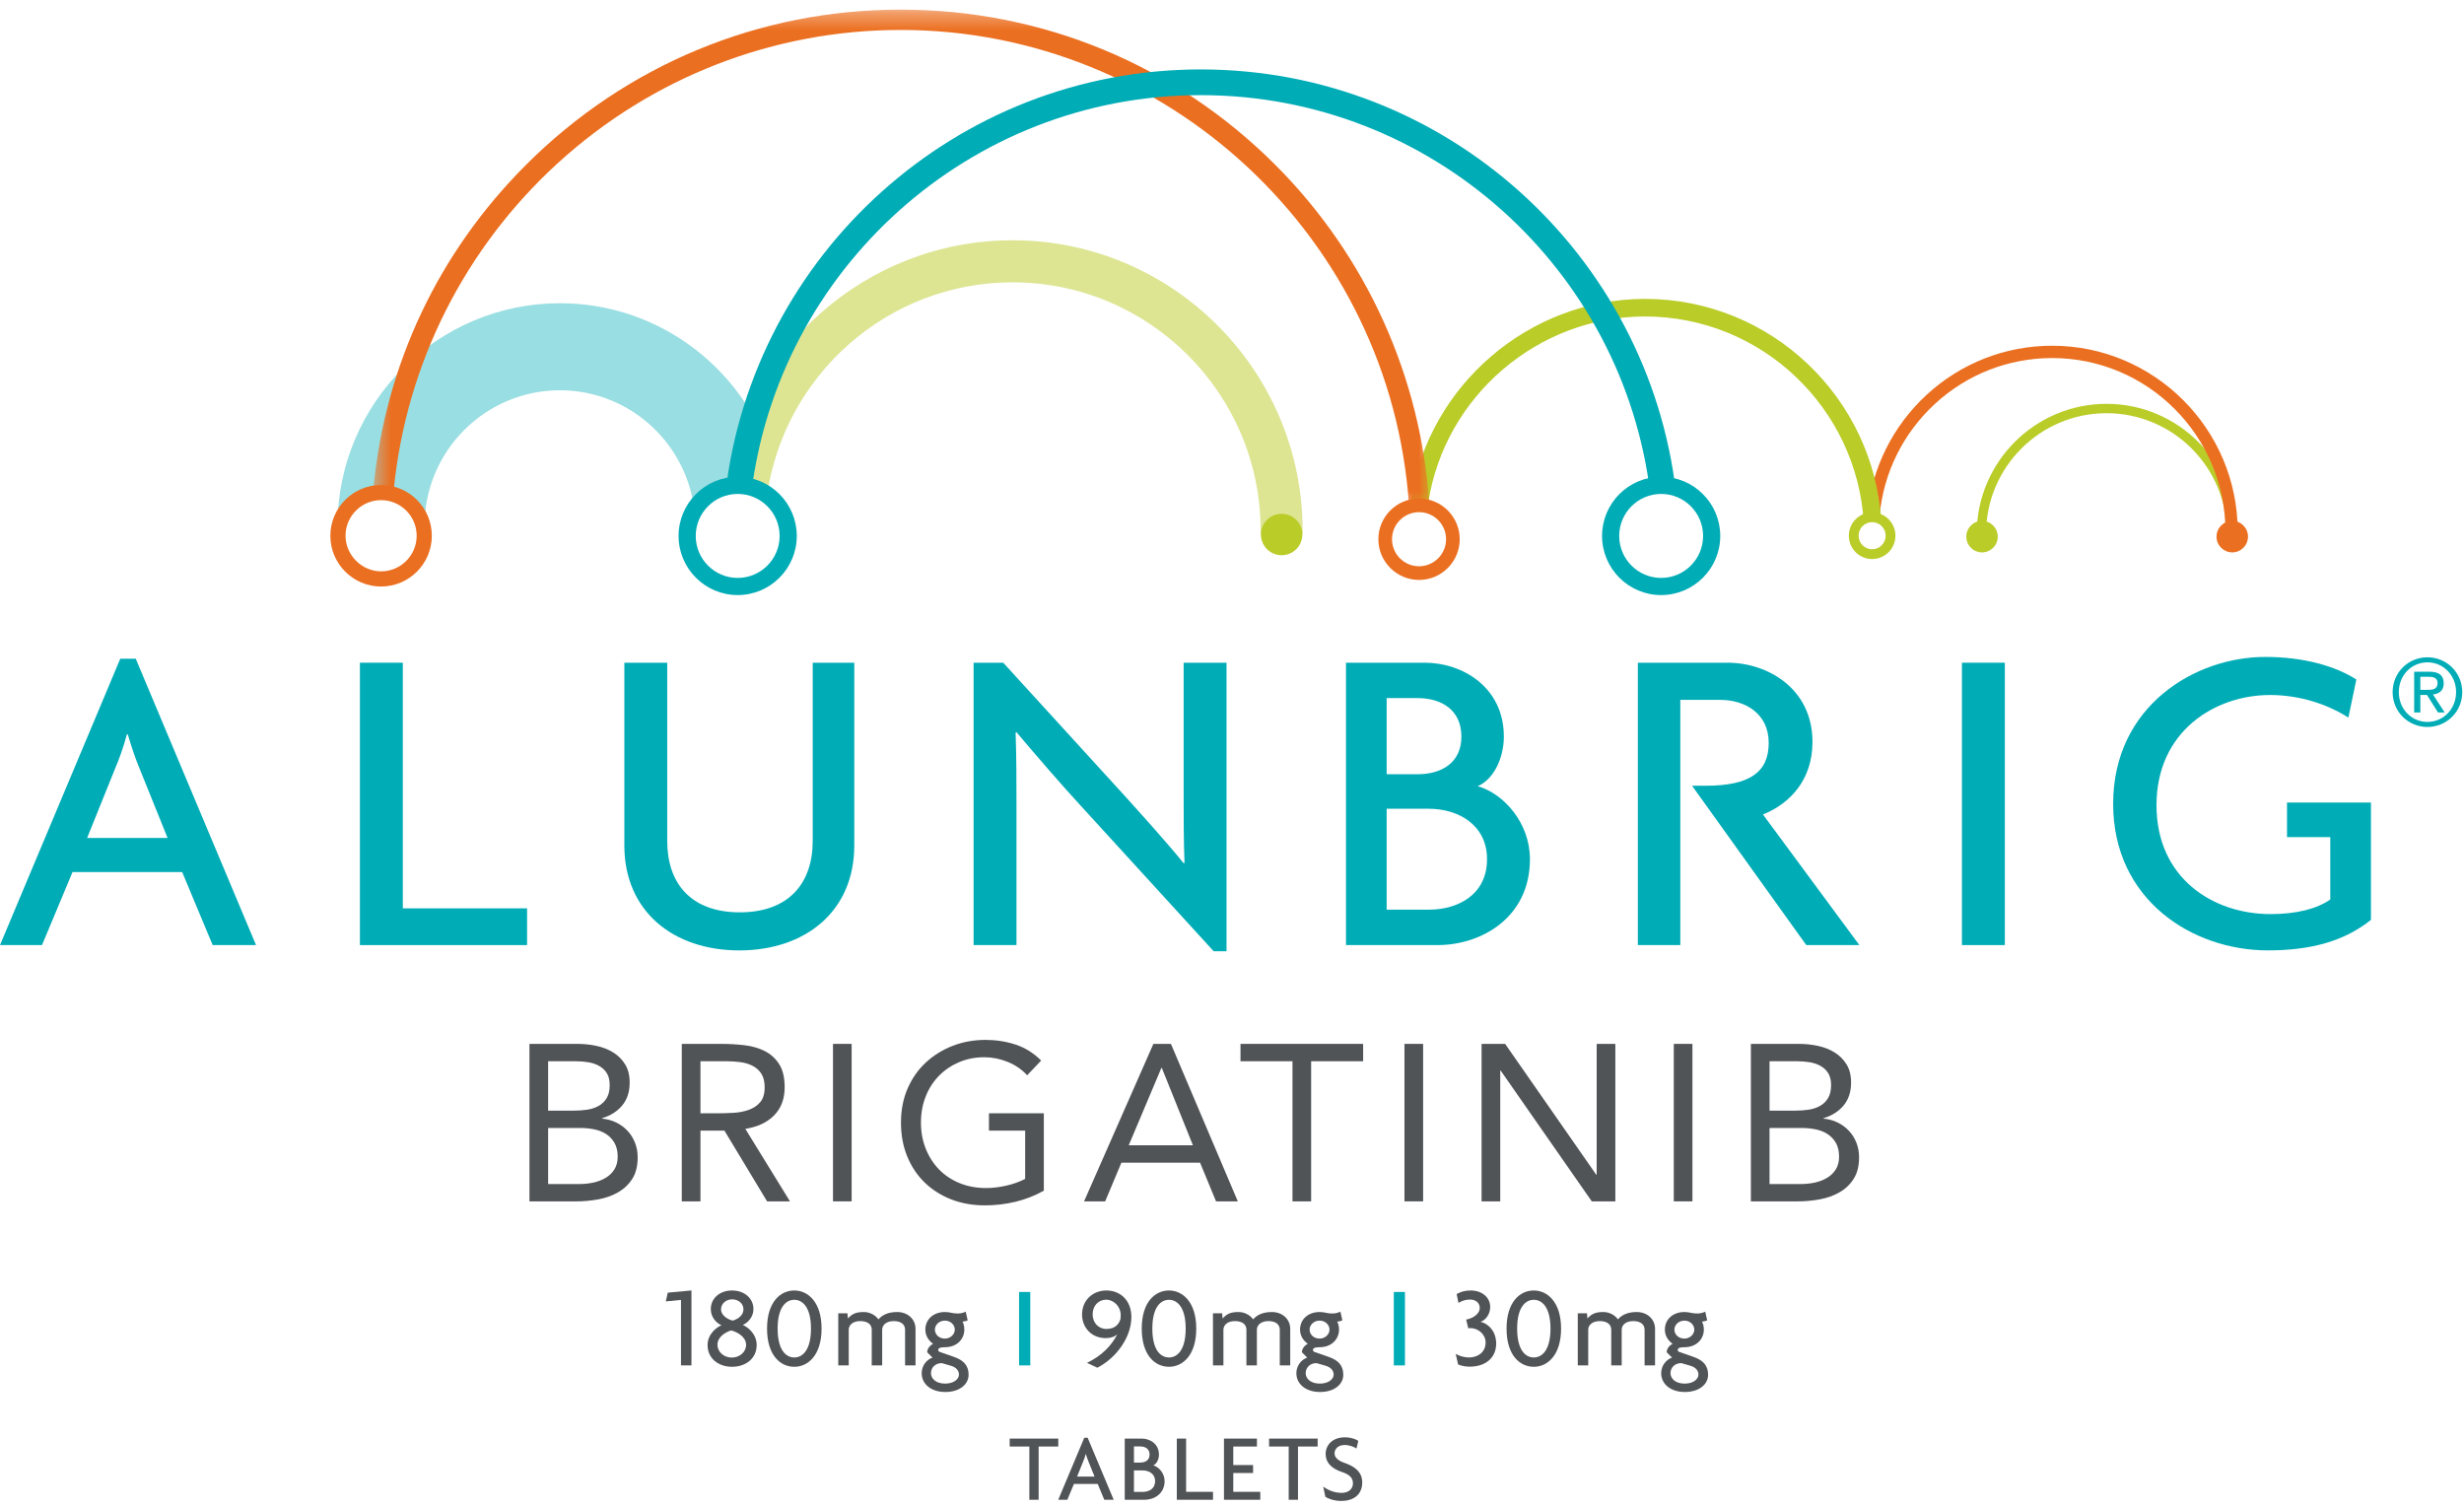 <?xml version="1.0" encoding="UTF-8"?>
<svg width="139px" height="85px" viewBox="0 0 139 85" version="1.1" xmlns="http://www.w3.org/2000/svg" xmlns:xlink="http://www.w3.org/1999/xlink">
    <!-- Generator: Sketch 63.1 (92452) - https://sketch.com -->
    <title>Alunbrig_Logo_RGB-Black_Dosing_US@2x</title>
    <desc>Created with Sketch.</desc>
    <defs>
        <polygon id="path-1" points="0.5 0.331 60.099 0.331 60.099 28.56 0.5 28.56"></polygon>
    </defs>
    <g id="Symbols" stroke="none" stroke-width="1" fill="none" fill-rule="evenodd">
        <g id="Nav" transform="translate(-139, -18)">
            <g id="Alunbrig_Logo_RGB-FullColor_Dosing_US" transform="translate(139, 18)">
                <g>
                    <polygon id="Fill-1" fill="#00ACB6" points="57.49 77.025 58.12 77.025 58.12 72.882 57.49 72.882"></polygon>
                    <polygon id="Fill-2" fill="#00ACB6" points="78.628 77.025 79.257 77.025 79.257 72.882 78.628 72.882"></polygon>
                    <polygon id="Fill-3" fill="#515457" points="38.416 77.025 38.416 73.33 37.56 73.415 37.67 72.921 39.007 72.797 39.007 77.025"></polygon>
                    <g id="Group-111" transform="translate(0, 0.211)">
                        <path d="M41.304,73.087 C40.96,73.087 40.675,73.327 40.675,73.652 C40.675,73.938 40.947,74.184 41.33,74.288 C41.713,74.178 41.94,73.931 41.94,73.652 C41.94,73.327 41.661,73.087 41.304,73.087 M41.252,74.84 C40.902,74.944 40.474,75.217 40.474,75.646 C40.474,76.067 40.85,76.372 41.278,76.372 C41.72,76.372 42.089,76.067 42.089,75.646 C42.089,75.217 41.616,74.938 41.252,74.84 M41.298,76.892 C40.545,76.892 39.916,76.437 39.916,75.665 C39.916,75.041 40.429,74.658 40.701,74.548 C40.409,74.431 40.098,74.093 40.098,73.639 C40.098,73.022 40.61,72.587 41.298,72.587 C41.985,72.587 42.504,73.022 42.504,73.639 C42.504,74.093 42.18,74.411 41.901,74.535 C42.18,74.639 42.686,75.041 42.686,75.665 C42.686,76.437 42.05,76.892 41.298,76.892" id="Fill-4" fill="#515457"></path>
                        <path d="M44.809,73.113 C44.336,73.113 43.868,73.535 43.868,74.736 C43.868,75.95 44.336,76.366 44.809,76.366 C45.276,76.366 45.749,75.95 45.749,74.736 C45.749,73.535 45.276,73.113 44.809,73.113 M44.809,76.892 C44.024,76.892 43.271,76.249 43.271,74.736 C43.271,73.236 44.024,72.587 44.809,72.587 C45.574,72.587 46.347,73.236 46.347,74.736 C46.347,76.249 45.574,76.892 44.809,76.892" id="Fill-6" fill="#515457"></path>
                        <path d="M51.057,76.814 L51.057,74.801 C51.057,74.509 50.837,74.314 50.415,74.314 C50,74.314 49.766,74.535 49.766,74.801 L49.766,76.814 L49.176,76.814 L49.176,74.801 C49.176,74.509 48.956,74.314 48.527,74.314 C48.112,74.314 47.879,74.535 47.879,74.801 L47.879,76.814 L47.288,76.814 L47.288,73.873 L47.807,73.873 L47.833,74.165 C48.06,73.918 48.268,73.802 48.728,73.802 C49.092,73.802 49.403,73.996 49.553,74.217 C49.753,73.989 50.071,73.802 50.609,73.802 C51.206,73.802 51.647,74.204 51.647,74.75 L51.647,76.814 L51.057,76.814 Z" id="Fill-8" fill="#515457"></path>
                        <path d="M53.304,74.288 C52.98,74.288 52.74,74.528 52.74,74.795 C52.74,75.074 52.98,75.301 53.304,75.301 C53.603,75.301 53.862,75.074 53.862,74.795 C53.862,74.528 53.629,74.288 53.304,74.288 M53.642,76.833 L53.129,76.685 C52.766,76.685 52.519,76.931 52.519,77.255 C52.519,77.548 52.785,77.84 53.317,77.84 C53.836,77.84 54.096,77.568 54.096,77.334 C54.096,77.106 53.946,76.924 53.642,76.833 M53.33,78.314 C52.526,78.314 51.994,77.866 51.994,77.255 C51.994,76.814 52.286,76.483 52.604,76.373 L52.305,76.074 C52.305,75.859 52.474,75.678 52.636,75.593 C52.364,75.399 52.201,75.119 52.201,74.795 C52.201,74.217 52.656,73.802 53.304,73.802 C53.46,73.802 53.57,73.821 53.668,73.847 C53.765,73.872 53.901,73.885 54.044,73.885 C54.213,73.885 54.375,73.833 54.478,73.782 L54.589,74.269 C54.543,74.301 54.395,74.34 54.297,74.346 C54.355,74.444 54.4,74.607 54.4,74.795 C54.4,75.321 53.992,75.788 53.304,75.788 C53.071,75.788 52.928,75.82 52.928,75.95 C52.928,75.976 52.948,76.028 53.013,76.054 L53.816,76.333 C54.336,76.515 54.641,76.801 54.641,77.34 C54.641,77.898 54.115,78.314 53.33,78.314" id="Fill-10" fill="#515457"></path>
                        <path d="M62.403,73.107 C61.975,73.107 61.638,73.437 61.638,73.931 C61.638,74.399 61.956,74.756 62.41,74.756 C62.78,74.756 63.085,74.607 63.207,74.203 C63.221,74.146 63.221,74.029 63.221,73.964 C63.221,73.496 62.831,73.107 62.403,73.107 M61.904,76.944 L61.32,76.671 C62.157,76.269 62.721,75.678 63.026,75.055 C62.877,75.204 62.643,75.275 62.371,75.275 C61.58,75.275 61.041,74.684 61.041,73.938 C61.041,73.159 61.625,72.587 62.416,72.587 C63.168,72.587 63.824,73.113 63.824,74.087 C63.824,75.191 63.013,76.372 61.904,76.944" id="Fill-12" fill="#515457"></path>
                        <path d="M65.946,73.113 C65.472,73.113 65.006,73.535 65.006,74.736 C65.006,75.95 65.472,76.366 65.946,76.366 C66.413,76.366 66.887,75.95 66.887,74.736 C66.887,73.535 66.413,73.113 65.946,73.113 M65.946,76.892 C65.161,76.892 64.408,76.249 64.408,74.736 C64.408,73.236 65.161,72.587 65.946,72.587 C66.711,72.587 67.484,73.236 67.484,74.736 C67.484,76.249 66.711,76.892 65.946,76.892" id="Fill-14" fill="#515457"></path>
                        <path d="M72.195,76.814 L72.195,74.801 C72.195,74.509 71.974,74.314 71.553,74.314 C71.138,74.314 70.904,74.535 70.904,74.801 L70.904,76.814 L70.313,76.814 L70.313,74.801 C70.313,74.509 70.093,74.314 69.665,74.314 C69.25,74.314 69.016,74.535 69.016,74.801 L69.016,76.814 L68.426,76.814 L68.426,73.873 L68.945,73.873 L68.971,74.165 C69.198,73.918 69.406,73.802 69.866,73.802 C70.23,73.802 70.541,73.996 70.69,74.217 C70.891,73.989 71.209,73.802 71.747,73.802 C72.344,73.802 72.785,74.204 72.785,74.75 L72.785,76.814 L72.195,76.814 Z" id="Fill-16" fill="#515457"></path>
                        <path d="M74.442,74.288 C74.117,74.288 73.878,74.528 73.878,74.795 C73.878,75.074 74.117,75.301 74.442,75.301 C74.74,75.301 75,75.074 75,74.795 C75,74.528 74.766,74.288 74.442,74.288 M74.779,76.833 L74.267,76.685 C73.904,76.685 73.657,76.931 73.657,77.255 C73.657,77.548 73.923,77.84 74.455,77.84 C74.974,77.84 75.234,77.568 75.234,77.334 C75.234,77.106 75.084,76.924 74.779,76.833 M74.468,78.314 C73.664,78.314 73.131,77.866 73.131,77.255 C73.131,76.814 73.423,76.483 73.742,76.373 L73.443,76.074 C73.443,75.859 73.612,75.678 73.774,75.593 C73.502,75.399 73.339,75.119 73.339,74.795 C73.339,74.217 73.793,73.802 74.442,73.802 C74.598,73.802 74.708,73.821 74.805,73.847 C74.903,73.872 75.039,73.885 75.181,73.885 C75.351,73.885 75.512,73.833 75.616,73.782 L75.726,74.269 C75.681,74.301 75.532,74.34 75.434,74.346 C75.493,74.444 75.538,74.607 75.538,74.795 C75.538,75.321 75.129,75.788 74.442,75.788 C74.208,75.788 74.066,75.82 74.066,75.95 C74.066,75.976 74.085,76.028 74.15,76.054 L74.954,76.333 C75.473,76.515 75.778,76.801 75.778,77.34 C75.778,77.898 75.253,78.314 74.468,78.314" id="Fill-18" fill="#515457"></path>
                        <path d="M82.898,76.885 C82.69,76.885 82.47,76.847 82.256,76.762 L82.12,76.165 C82.36,76.301 82.633,76.366 82.872,76.366 C83.326,76.366 83.807,76.107 83.807,75.516 C83.807,75.087 83.417,74.71 82.944,74.71 C82.925,74.71 82.872,74.71 82.827,74.716 L82.71,74.23 C83.138,74.145 83.476,73.885 83.476,73.574 C83.476,73.282 83.242,73.1 82.944,73.1 C82.697,73.1 82.522,73.145 82.276,73.288 L82.172,72.789 C82.418,72.652 82.664,72.587 82.963,72.587 C83.599,72.587 84.066,72.97 84.066,73.522 C84.066,73.944 83.781,74.282 83.521,74.353 C83.929,74.451 84.403,74.853 84.403,75.587 C84.403,76.333 83.865,76.885 82.898,76.885" id="Fill-20" fill="#515457"></path>
                        <path d="M86.526,73.113 C86.052,73.113 85.586,73.535 85.586,74.736 C85.586,75.95 86.052,76.366 86.526,76.366 C86.993,76.366 87.467,75.95 87.467,74.736 C87.467,73.535 86.993,73.113 86.526,73.113 M86.526,76.892 C85.741,76.892 84.988,76.249 84.988,74.736 C84.988,73.236 85.741,72.587 86.526,72.587 C87.291,72.587 88.064,73.236 88.064,74.736 C88.064,76.249 87.291,76.892 86.526,76.892" id="Fill-22" fill="#515457"></path>
                        <path d="M92.775,76.814 L92.775,74.801 C92.775,74.509 92.554,74.314 92.133,74.314 C91.718,74.314 91.484,74.535 91.484,74.801 L91.484,76.814 L90.893,76.814 L90.893,74.801 C90.893,74.509 90.673,74.314 90.245,74.314 C89.83,74.314 89.596,74.535 89.596,74.801 L89.596,76.814 L89.006,76.814 L89.006,73.873 L89.525,73.873 L89.551,74.165 C89.778,73.918 89.986,73.802 90.446,73.802 C90.81,73.802 91.121,73.996 91.27,74.217 C91.471,73.989 91.789,73.802 92.327,73.802 C92.924,73.802 93.365,74.204 93.365,74.75 L93.365,76.814 L92.775,76.814 Z" id="Fill-24" fill="#515457"></path>
                        <path d="M95.021,74.288 C94.697,74.288 94.457,74.528 94.457,74.795 C94.457,75.074 94.697,75.301 95.021,75.301 C95.32,75.301 95.579,75.074 95.579,74.795 C95.579,74.528 95.346,74.288 95.021,74.288 M95.359,76.833 L94.847,76.685 C94.483,76.685 94.237,76.931 94.237,77.255 C94.237,77.548 94.503,77.84 95.034,77.84 C95.553,77.84 95.813,77.568 95.813,77.334 C95.813,77.106 95.663,76.924 95.359,76.833 M95.047,78.314 C94.244,78.314 93.711,77.866 93.711,77.255 C93.711,76.814 94.003,76.483 94.321,76.373 L94.022,76.074 C94.022,75.859 94.191,75.678 94.353,75.593 C94.081,75.399 93.919,75.119 93.919,74.795 C93.919,74.217 94.373,73.802 95.021,73.802 C95.177,73.802 95.287,73.821 95.385,73.847 C95.482,73.872 95.618,73.885 95.761,73.885 C95.93,73.885 96.092,73.833 96.196,73.782 L96.306,74.269 C96.26,74.301 96.112,74.34 96.014,74.346 C96.072,74.444 96.118,74.607 96.118,74.795 C96.118,75.321 95.709,75.788 95.021,75.788 C94.788,75.788 94.645,75.82 94.645,75.95 C94.645,75.976 94.665,76.028 94.73,76.054 L95.534,76.333 C96.053,76.515 96.358,76.801 96.358,77.34 C96.358,77.898 95.832,78.314 95.047,78.314" id="Fill-26" fill="#515457"></path>
                        <polygon id="Fill-28" fill="#515457" points="58.592 81.39 58.592 84.394 58.068 84.394 58.068 81.39 56.959 81.39 56.959 80.942 59.7 80.942 59.7 81.39"></polygon>
                        <path d="M61.405,82.24 C61.356,82.126 61.302,81.964 61.258,81.818 L61.248,81.818 C61.21,81.964 61.151,82.126 61.102,82.24 L60.762,83.085 L61.746,83.085 L61.405,82.24 Z M62.296,84.394 L61.924,83.501 L60.583,83.501 L60.21,84.394 L59.697,84.394 L61.167,80.893 L61.356,80.893 L62.826,84.394 L62.296,84.394 Z" id="Fill-30" fill="#515457"></path>
                        <path d="M64.46,82.738 L63.969,82.738 L63.969,83.95 L64.46,83.95 C64.823,83.95 65.163,83.766 65.163,83.344 C65.163,82.933 64.823,82.738 64.46,82.738 M64.325,81.385 L63.969,81.385 L63.969,82.294 L64.325,82.294 C64.606,82.294 64.85,82.164 64.85,81.845 C64.85,81.521 64.606,81.385 64.325,81.385 M64.569,84.394 L63.449,84.394 L63.449,80.942 L64.412,80.942 C64.871,80.942 65.379,81.239 65.379,81.845 C65.379,82.099 65.26,82.365 65.06,82.451 C65.379,82.543 65.698,82.901 65.698,83.344 C65.698,84.058 65.103,84.394 64.569,84.394" id="Fill-32" fill="#515457"></path>
                        <polygon id="Fill-34" fill="#515457" points="66.386 84.394 66.386 80.942 66.911 80.942 66.911 83.945 68.429 83.945 68.429 84.394"></polygon>
                        <polygon id="Fill-36" fill="#515457" points="69.047 84.394 69.047 80.942 70.907 80.942 70.907 81.39 69.572 81.39 69.572 82.435 70.69 82.435 70.69 82.884 69.572 82.884 69.572 83.945 71.096 83.945 71.096 84.394"></polygon>
                        <polygon id="Fill-38" fill="#515457" points="73.223 81.39 73.223 84.394 72.699 84.394 72.699 81.39 71.591 81.39 71.591 80.942 74.332 80.942 74.332 81.39"></polygon>
                        <path d="M75.658,84.459 C75.285,84.459 74.944,84.345 74.766,84.226 L74.647,83.652 C74.977,83.885 75.312,84.004 75.685,84.004 C76.069,84.004 76.323,83.788 76.323,83.468 C76.323,83.171 76.139,82.971 75.723,82.835 C75.106,82.635 74.782,82.289 74.782,81.812 C74.782,81.331 75.139,80.871 75.874,80.871 C76.214,80.871 76.502,80.979 76.625,81.071 L76.523,81.504 C76.404,81.418 76.134,81.304 75.853,81.304 C75.501,81.304 75.285,81.52 75.285,81.775 C75.285,82.002 75.479,82.186 75.842,82.31 C76.442,82.516 76.847,82.835 76.847,83.42 C76.847,84.037 76.436,84.459 75.658,84.459" id="Fill-40" fill="#515457"></path>
                        <path d="M80.595,51.105 L78.225,51.105 L78.225,45.412 L80.595,45.412 C82.291,45.412 83.887,46.336 83.887,48.259 C83.887,50.231 82.291,51.105 80.595,51.105 L80.595,51.105 Z M78.225,39.17 L79.972,39.17 C81.293,39.17 82.441,39.819 82.441,41.342 C82.441,42.84 81.293,43.465 79.972,43.465 L78.225,43.465 L78.225,39.17 Z M83.363,44.139 C84.287,43.74 84.836,42.516 84.836,41.342 C84.836,38.546 82.49,37.173 80.37,37.173 L75.93,37.173 L75.93,53.103 L81.094,53.103 C83.563,53.103 86.307,51.555 86.307,48.259 C86.307,46.212 84.836,44.564 83.363,44.139 L83.363,44.139 Z" id="Fill-42" fill="#00ACB6"></path>
                        <path d="M4.914,47.06 L6.485,43.165 C6.71,42.641 6.984,41.892 7.158,41.217 L7.209,41.217 C7.408,41.892 7.658,42.641 7.882,43.165 L9.454,47.06 L4.914,47.06 Z M7.658,36.948 L6.785,36.948 L0,53.103 L2.37,53.103 L4.091,48.983 L10.277,48.983 L11.998,53.103 L14.443,53.103 L7.658,36.948 Z" id="Fill-44" fill="#00ACB6"></path>
                        <polygon id="Fill-46" fill="#00ACB6" points="22.724 37.173 20.304 37.173 20.304 53.103 29.733 53.103 29.733 51.03 22.724 51.03"></polygon>
                        <path d="M45.847,47.235 C45.847,49.607 44.5,51.255 41.731,51.255 C38.963,51.255 37.64,49.607 37.64,47.235 L37.64,37.173 L35.221,37.173 L35.221,47.485 C35.221,51.205 37.99,53.403 41.707,53.403 C45.423,53.403 48.192,51.205 48.192,47.485 L48.192,37.173 L45.847,37.173 L45.847,47.235 Z" id="Fill-48" fill="#00ACB6"></path>
                        <path d="M66.772,44.713 C66.772,45.862 66.772,47.235 66.821,48.459 L66.772,48.484 C65.799,47.285 64.352,45.687 63.429,44.663 L56.594,37.173 L54.923,37.173 L54.923,53.103 L57.342,53.103 L57.342,45.113 C57.342,43.914 57.342,42.565 57.293,41.118 L57.342,41.093 C58.44,42.391 59.812,43.989 61.009,45.288 L68.468,53.452 L69.191,53.452 L69.191,37.173 L66.772,37.173 L66.772,44.713 Z" id="Fill-50" fill="#00ACB6"></path>
                        <polygon id="Fill-52" fill="#00ACB6" points="110.677 53.103 111.887 53.103 113.097 53.103 113.097 45.138 113.097 37.173 111.887 37.173 110.677 37.173 110.677 45.138"></polygon>
                        <path d="M129.016,45.063 L129.016,47.011 L131.456,47.011 L131.456,50.531 C130.707,51.055 129.56,51.355 128.089,51.355 C124.846,51.355 121.653,49.333 121.653,45.213 C121.653,41.043 124.946,38.995 128.063,38.995 C129.734,38.995 131.306,39.52 132.478,40.269 L132.927,38.121 C131.755,37.372 129.984,36.848 127.789,36.848 C123.823,36.848 119.208,39.619 119.208,45.138 C119.208,50.531 123.648,53.402 127.939,53.402 C130.309,53.402 132.229,52.903 133.751,51.68 L133.751,45.063 L129.016,45.063 Z" id="Fill-54" fill="#00ACB6"></path>
                        <path d="M102.246,41.642 C102.246,38.621 99.702,37.173 97.457,37.173 L92.395,37.173 L92.395,53.103 L94.79,53.103 L94.79,39.27 L97.033,39.27 C98.455,39.27 99.777,40.044 99.777,41.692 C99.777,43.365 98.689,44.114 96.215,44.114 L95.453,44.114 L101.897,53.103 L104.891,53.103 L99.453,45.736 C100.999,45.113 102.246,43.764 102.246,41.642" id="Fill-56" fill="#00ACB6"></path>
                        <path d="M30.921,66.582 L32.701,66.582 C32.961,66.582 33.217,66.554 33.473,66.501 C33.727,66.446 33.957,66.358 34.162,66.236 C34.366,66.116 34.532,65.957 34.657,65.76 C34.782,65.563 34.845,65.323 34.845,65.038 C34.845,64.729 34.784,64.47 34.663,64.26 C34.542,64.051 34.383,63.884 34.187,63.759 C33.99,63.633 33.765,63.545 33.51,63.495 C33.255,63.445 32.994,63.42 32.727,63.42 L30.921,63.42 L30.921,66.582 Z M30.921,62.442 L32.375,62.442 C32.626,62.442 32.871,62.424 33.109,62.391 C33.347,62.357 33.562,62.288 33.755,62.184 C33.947,62.08 34.101,61.933 34.219,61.744 C34.335,61.557 34.394,61.307 34.394,60.998 C34.394,60.722 34.339,60.499 34.23,60.326 C34.122,60.155 33.977,60.019 33.798,59.919 C33.619,59.819 33.414,59.75 33.184,59.712 C32.954,59.675 32.722,59.656 32.488,59.656 L30.921,59.656 L30.921,62.442 Z M29.868,58.676 L32.576,58.676 C32.944,58.676 33.303,58.714 33.654,58.79 C34.005,58.865 34.319,58.989 34.594,59.16 C34.87,59.331 35.094,59.555 35.265,59.831 C35.436,60.107 35.521,60.45 35.521,60.86 C35.521,61.379 35.382,61.808 35.102,62.147 C34.822,62.485 34.444,62.725 33.967,62.868 L33.967,62.893 C34.251,62.918 34.517,62.991 34.764,63.112 C35.01,63.233 35.223,63.39 35.403,63.583 C35.583,63.775 35.722,63.999 35.823,64.254 C35.923,64.509 35.973,64.783 35.973,65.076 C35.973,65.569 35.871,65.975 35.666,66.294 C35.461,66.611 35.193,66.864 34.864,67.052 C34.533,67.241 34.162,67.372 33.749,67.448 C33.335,67.523 32.923,67.561 32.513,67.561 L29.868,67.561 L29.868,58.676 Z" id="Fill-58" fill="#515457"></path>
                        <path d="M39.514,62.592 L40.454,62.592 C40.746,62.592 41.049,62.583 41.362,62.566 C41.676,62.55 41.964,62.495 42.227,62.403 C42.491,62.311 42.708,62.168 42.879,61.971 C43.051,61.774 43.136,61.492 43.136,61.124 C43.136,60.806 43.074,60.551 42.949,60.358 C42.823,60.166 42.658,60.017 42.453,59.913 C42.248,59.808 42.018,59.739 41.764,59.706 C41.508,59.672 41.251,59.656 40.993,59.656 L39.514,59.656 L39.514,62.592 Z M38.461,58.677 L40.729,58.677 C41.156,58.677 41.58,58.702 42.002,58.752 C42.423,58.802 42.802,58.911 43.136,59.078 C43.47,59.245 43.742,59.49 43.951,59.813 C44.16,60.134 44.265,60.572 44.265,61.124 C44.265,61.776 44.068,62.303 43.675,62.704 C43.282,63.106 42.739,63.361 42.046,63.47 L44.565,67.561 L43.274,67.561 L40.867,63.57 L39.514,63.57 L39.514,67.561 L38.461,67.561 L38.461,58.677 Z" id="Fill-60" fill="#515457"></path>
                        <polygon id="Fill-62" fill="#515457" points="46.99 58.676 47.516 58.676 48.043 58.676 48.043 63.119 48.043 67.56 47.516 67.56 46.99 67.56 46.99 63.119"></polygon>
                        <path d="M58.885,66.958 C58.375,67.242 57.838,67.452 57.274,67.586 C56.71,67.719 56.14,67.786 55.564,67.786 C54.87,67.786 54.235,67.673 53.658,67.448 C53.082,67.221 52.582,66.904 52.16,66.494 C51.738,66.084 51.41,65.593 51.176,65.019 C50.942,64.447 50.826,63.813 50.826,63.119 C50.826,62.416 50.948,61.778 51.195,61.205 C51.442,60.632 51.782,60.143 52.217,59.737 C52.651,59.332 53.157,59.015 53.733,58.79 C54.31,58.564 54.932,58.451 55.601,58.451 C56.186,58.451 56.748,58.538 57.287,58.714 C57.826,58.89 58.308,59.191 58.735,59.617 L57.945,60.446 C57.644,60.12 57.279,59.869 56.848,59.693 C56.418,59.518 55.977,59.43 55.526,59.43 C55.016,59.43 54.544,59.522 54.109,59.706 C53.675,59.89 53.297,60.145 52.974,60.471 C52.653,60.797 52.402,61.186 52.223,61.638 C52.043,62.09 51.953,62.583 51.953,63.119 C51.953,63.645 52.043,64.135 52.223,64.586 C52.402,65.038 52.653,65.43 52.974,65.76 C53.297,66.09 53.683,66.348 54.135,66.532 C54.586,66.716 55.083,66.808 55.626,66.808 C55.985,66.808 56.361,66.764 56.754,66.676 C57.147,66.588 57.506,66.461 57.832,66.293 L57.832,63.57 L55.789,63.57 L55.789,62.592 L58.885,62.592 L58.885,66.958 Z" id="Fill-64" fill="#515457"></path>
                        <path d="M65.541,60.032 L65.516,60.032 L63.674,64.398 L67.296,64.398 L65.541,60.032 Z M65.065,58.676 L66.055,58.676 L69.828,67.56 L68.6,67.56 L67.698,65.377 L63.261,65.377 L62.345,67.56 L61.154,67.56 L65.065,58.676 Z" id="Fill-66" fill="#515457"></path>
                        <polygon id="Fill-68" fill="#515457" points="76.898 59.656 73.964 59.656 73.964 67.561 72.912 67.561 72.912 59.656 69.979 59.656 69.979 58.676 76.898 58.676"></polygon>
                        <polygon id="Fill-70" fill="#515457" points="79.229 58.676 79.756 58.676 80.282 58.676 80.282 63.119 80.282 67.56 79.756 67.56 79.229 67.56 79.229 63.119"></polygon>
                        <polygon id="Fill-72" fill="#515457" points="83.579 58.676 84.908 58.676 90.047 66.055 90.072 66.055 90.072 58.676 91.125 58.676 91.125 67.56 89.796 67.56 84.657 60.183 84.632 60.183 84.632 67.56 83.579 67.56"></polygon>
                        <polygon id="Fill-74" fill="#515457" points="94.422 58.676 94.948 58.676 95.474 58.676 95.474 63.119 95.474 67.56 94.948 67.56 94.422 67.56 94.422 63.119"></polygon>
                        <path d="M99.824,66.582 L101.604,66.582 C101.863,66.582 102.12,66.554 102.374,66.501 C102.629,66.446 102.859,66.358 103.064,66.236 C103.269,66.116 103.434,65.957 103.559,65.76 C103.685,65.563 103.747,65.323 103.747,65.038 C103.747,64.729 103.686,64.47 103.566,64.26 C103.444,64.051 103.285,63.884 103.089,63.759 C102.893,63.633 102.667,63.545 102.412,63.495 C102.157,63.445 101.896,63.42 101.628,63.42 L99.824,63.42 L99.824,66.582 Z M99.824,62.442 L101.277,62.442 C101.528,62.442 101.773,62.424 102.011,62.391 C102.249,62.357 102.465,62.288 102.657,62.184 C102.849,62.08 103.003,61.933 103.12,61.744 C103.237,61.557 103.296,61.307 103.296,60.998 C103.296,60.722 103.241,60.499 103.133,60.326 C103.024,60.155 102.88,60.019 102.7,59.919 C102.52,59.819 102.316,59.75 102.087,59.712 C101.857,59.675 101.625,59.656 101.39,59.656 L99.824,59.656 L99.824,62.442 Z M98.771,58.676 L101.479,58.676 C101.846,58.676 102.205,58.714 102.557,58.79 C102.907,58.865 103.22,58.989 103.497,59.16 C103.772,59.331 103.996,59.555 104.167,59.831 C104.338,60.107 104.424,60.45 104.424,60.86 C104.424,61.379 104.284,61.808 104.004,62.147 C103.724,62.485 103.346,62.725 102.87,62.868 L102.87,62.893 C103.154,62.918 103.419,62.991 103.666,63.112 C103.912,63.233 104.125,63.39 104.305,63.583 C104.485,63.775 104.625,63.999 104.725,64.254 C104.825,64.509 104.875,64.783 104.875,65.076 C104.875,65.569 104.772,65.975 104.567,66.294 C104.364,66.611 104.096,66.864 103.766,67.052 C103.436,67.241 103.064,67.372 102.651,67.448 C102.236,67.523 101.825,67.561 101.415,67.561 L98.771,67.561 L98.771,58.676 Z" id="Fill-76" fill="#515457"></path>
                        <path d="M136.537,38.707 L136.895,38.707 C137.207,38.707 137.508,38.691 137.508,38.321 C137.508,38.004 137.233,37.967 136.997,37.967 L136.537,37.967 L136.537,38.707 Z M136.188,37.681 L137.054,37.681 C137.598,37.681 137.856,37.898 137.856,38.336 C137.856,38.754 137.592,38.929 137.249,38.966 L137.909,39.98 L137.534,39.98 L136.911,38.992 L136.537,38.992 L136.537,39.98 L136.188,39.98 L136.188,37.681 Z M136.938,40.514 C137.835,40.514 138.554,39.785 138.554,38.833 C138.554,37.882 137.835,37.153 136.938,37.153 C136.035,37.153 135.323,37.882 135.323,38.833 C135.323,39.785 136.035,40.514 136.938,40.514 L136.938,40.514 Z M136.938,36.868 C138.004,36.868 138.901,37.713 138.901,38.833 C138.901,39.954 138.004,40.799 136.938,40.799 C135.866,40.799 134.974,39.954 134.974,38.833 C134.974,37.713 135.866,36.868 136.938,36.868 L136.938,36.868 Z" id="Fill-78" fill="#00ACB6"></path>
                        <path d="M118.834,22.57 C114.796,22.57 111.511,25.859 111.511,29.902 C111.511,30.047 111.629,30.166 111.774,30.166 C111.92,30.166 112.037,30.047 112.037,29.902 C112.037,26.15 115.086,23.098 118.834,23.098 C122.582,23.098 125.632,26.15 125.632,29.902 C125.632,30.047 125.75,30.166 125.895,30.166 C126.04,30.166 126.159,30.047 126.159,29.902 C126.159,25.859 122.873,22.57 118.834,22.57" id="Fill-80" fill="#BACC28"></path>
                        <path d="M115.765,19.292 C113.139,19.292 110.626,20.274 108.69,22.056 C106.766,23.827 105.577,26.228 105.342,28.82 L105.315,29.123 L105.664,29.095 L105.676,28.94 L105.718,29.097 L106.01,29.13 L106.034,28.868 C106.256,26.452 107.368,24.213 109.164,22.563 C110.971,20.901 113.316,19.987 115.765,19.987 C121.156,19.987 125.542,24.377 125.542,29.774 C125.542,29.965 125.698,30.121 125.889,30.121 C126.08,30.121 126.235,29.965 126.235,29.774 C126.235,23.995 121.538,19.292 115.765,19.292" id="Fill-82" fill="#EB6F20"></path>
                        <path d="M105.611,30.774 C105.19,30.774 104.848,30.431 104.848,30.009 C104.848,29.588 105.19,29.244 105.611,29.244 C106.032,29.244 106.375,29.588 106.375,30.009 C106.375,30.431 106.032,30.774 105.611,30.774 M105.611,28.693 C104.886,28.693 104.297,29.283 104.297,30.009 C104.297,30.735 104.886,31.326 105.611,31.326 C106.336,31.326 106.926,30.735 106.926,30.009 C106.926,29.283 106.336,28.693 105.611,28.693" id="Fill-84" fill="#BACC28"></path>
                        <path d="M110.923,30.062 C110.923,29.571 111.32,29.173 111.811,29.173 C112.301,29.173 112.698,29.571 112.698,30.062 C112.698,30.552 112.301,30.95 111.811,30.95 C111.32,30.95 110.923,30.552 110.923,30.062" id="Fill-86" fill="#BACC28"></path>
                        <path d="M125.039,30.062 C125.039,29.571 125.437,29.173 125.928,29.173 C126.418,29.173 126.815,29.571 126.815,30.062 C126.815,30.552 126.418,30.95 125.928,30.95 C125.437,30.95 125.039,30.552 125.039,30.062" id="Fill-88" fill="#EB6F20"></path>
                        <path d="M105.644,29.115 C105.827,29.115 105.994,29.176 106.131,29.277 C105.745,22.249 99.912,16.65 92.797,16.65 C86.258,16.65 80.581,21.526 79.594,27.991 L79.537,28.361 L79.911,28.351 C79.933,28.35 79.955,28.348 79.961,28.346 C80.049,28.346 80.134,28.359 80.219,28.372 L80.53,28.424 L80.578,28.112 C81.505,22.143 86.757,17.642 92.797,17.642 C99.37,17.642 104.76,22.803 105.14,29.29 C105.28,29.182 105.453,29.115 105.644,29.115" id="Fill-90" fill="#BACC28"></path>
                        <path d="M43.11,24.497 C41.185,20.031 36.746,16.895 31.587,16.895 C24.669,16.895 19.041,22.528 19.041,29.452 C19.041,29.645 19.068,29.831 19.112,30.009 L19.256,30.009 C19.265,28.78 20.261,27.786 21.49,27.786 C22.72,27.786 23.717,28.78 23.725,30.009 L23.876,30.009 C23.92,29.831 23.948,29.645 23.948,29.452 C23.948,25.236 27.374,21.805 31.587,21.805 C35.583,21.805 38.867,24.896 39.193,28.814 L39.354,28.814 C39.66,27.811 40.581,27.076 41.683,27.076 C41.806,27.076 41.926,27.088 42.044,27.106 C41.932,26.122 42.287,25.077 43.11,24.497" id="Fill-92" fill="#99DEE2"></path>
                        <path d="M57.121,13.343 C48.818,13.343 41.944,19.567 40.899,27.598 C41.204,27.456 41.541,27.37 41.9,27.37 C42.408,27.37 42.876,27.532 43.262,27.804 C44.199,20.986 50.056,15.716 57.121,15.716 C64.837,15.716 71.115,22 71.115,29.723 C71.115,30.377 71.646,30.91 72.3,30.91 C72.954,30.91 73.484,30.377 73.484,29.723 C73.484,20.692 66.144,13.343 57.121,13.343" id="Fill-94" fill="#DDE593"></path>
                        <path d="M71.132,29.941 C71.132,29.296 71.655,28.773 72.3,28.773 C72.944,28.773 73.468,29.296 73.468,29.941 C73.468,30.586 72.944,31.11 72.3,31.11 C71.655,31.11 71.132,30.586 71.132,29.941" id="Fill-96" fill="#BACC28"></path>
                        <path d="M21.498,28.003 C20.392,28.003 19.492,28.905 19.492,30.012 C19.492,31.1 20.41,32.02 21.498,32.02 C22.605,32.02 23.505,31.119 23.505,30.012 C23.505,28.905 22.605,28.003 21.498,28.003 M21.498,32.876 C19.92,32.876 18.636,31.591 18.636,30.012 C18.636,28.432 19.92,27.148 21.498,27.148 C23.076,27.148 24.36,28.432 24.36,30.012 C24.36,31.591 23.076,32.876 21.498,32.876" id="Fill-98" fill="#EB6F20"></path>
                        <g id="Group-102" transform="translate(20.553, 0)">
                            <mask id="mask-2" fill="white">
                                <use xlink:href="#path-1"></use>
                            </mask>
                            <g id="Clip-101"></g>
                            <path d="M60.086,28.343 C59.631,21.085 56.544,14.249 51.397,9.096 C45.749,3.444 38.241,0.331 30.255,0.331 C22.269,0.331 14.76,3.444 9.113,9.096 C4.173,14.042 1.2,20.329 0.518,27.278 L0.5,27.462 L0.764,27.43 C0.982,27.399 1.212,27.418 1.483,27.485 L1.649,27.525 L1.665,27.355 C2.376,20.304 5.666,13.777 10.931,8.976 C16.233,4.141 23.096,1.478 30.255,1.478 C45.315,1.478 57.911,13.256 58.932,28.291 L58.972,28.447 L59.13,28.424 C59.364,28.39 59.607,28.404 59.893,28.494 L60.099,28.56 L60.086,28.343 Z" id="Fill-100" fill="#EB6F20" mask="url(#mask-2)"></path>
                        </g>
                        <path d="M93.709,32.391 C92.404,32.391 91.343,31.328 91.343,30.022 C91.343,28.715 92.404,27.652 93.709,27.652 C95.014,27.652 96.076,28.715 96.076,30.022 C96.076,31.328 95.014,32.391 93.709,32.391 M93.709,26.684 C91.871,26.684 90.376,28.181 90.376,30.022 C90.376,31.861 91.871,33.358 93.709,33.358 C95.547,33.358 97.043,31.861 97.043,30.022 C97.043,28.181 95.547,26.684 93.709,26.684" id="Fill-103" fill="#00ACB6"></path>
                        <path d="M41.614,32.391 C40.309,32.391 39.248,31.328 39.248,30.022 C39.248,28.715 40.309,27.652 41.614,27.652 C42.92,27.652 43.981,28.715 43.981,30.022 C43.981,31.328 42.92,32.391 41.614,32.391 M41.614,26.684 C39.776,26.684 38.28,28.181 38.28,30.022 C38.28,31.861 39.776,33.358 41.614,33.358 C43.452,33.358 44.948,31.861 44.948,30.022 C44.948,28.181 43.452,26.684 41.614,26.684" id="Fill-105" fill="#00ACB6"></path>
                        <path d="M93.971,27.495 C94.168,27.495 94.361,27.516 94.547,27.555 C92.968,14.145 81.551,3.705 67.737,3.705 C53.911,3.705 42.485,14.163 40.923,27.59 C41.088,27.559 41.257,27.54 41.432,27.54 C41.763,27.54 42.075,27.607 42.368,27.716 C43.866,15.03 54.668,5.156 67.737,5.156 C80.783,5.156 91.569,14.995 93.098,27.647 C93.374,27.556 93.664,27.495 93.971,27.495" id="Fill-107" fill="#00ACB6"></path>
                        <path d="M81.576,30.207 C81.576,31.049 80.892,31.733 80.052,31.733 C79.211,31.733 78.527,31.049 78.527,30.207 C78.527,29.366 79.211,28.681 80.052,28.681 C80.892,28.681 81.576,29.366 81.576,30.207 M80.052,27.911 C78.787,27.911 77.757,28.941 77.757,30.207 C77.757,31.473 78.787,32.504 80.052,32.504 C81.317,32.504 82.346,31.473 82.346,30.207 C82.346,28.941 81.317,27.911 80.052,27.911" id="Fill-109" fill="#EB6F20"></path>
                    </g>
                </g>
            </g>
        </g>
    </g>
</svg>